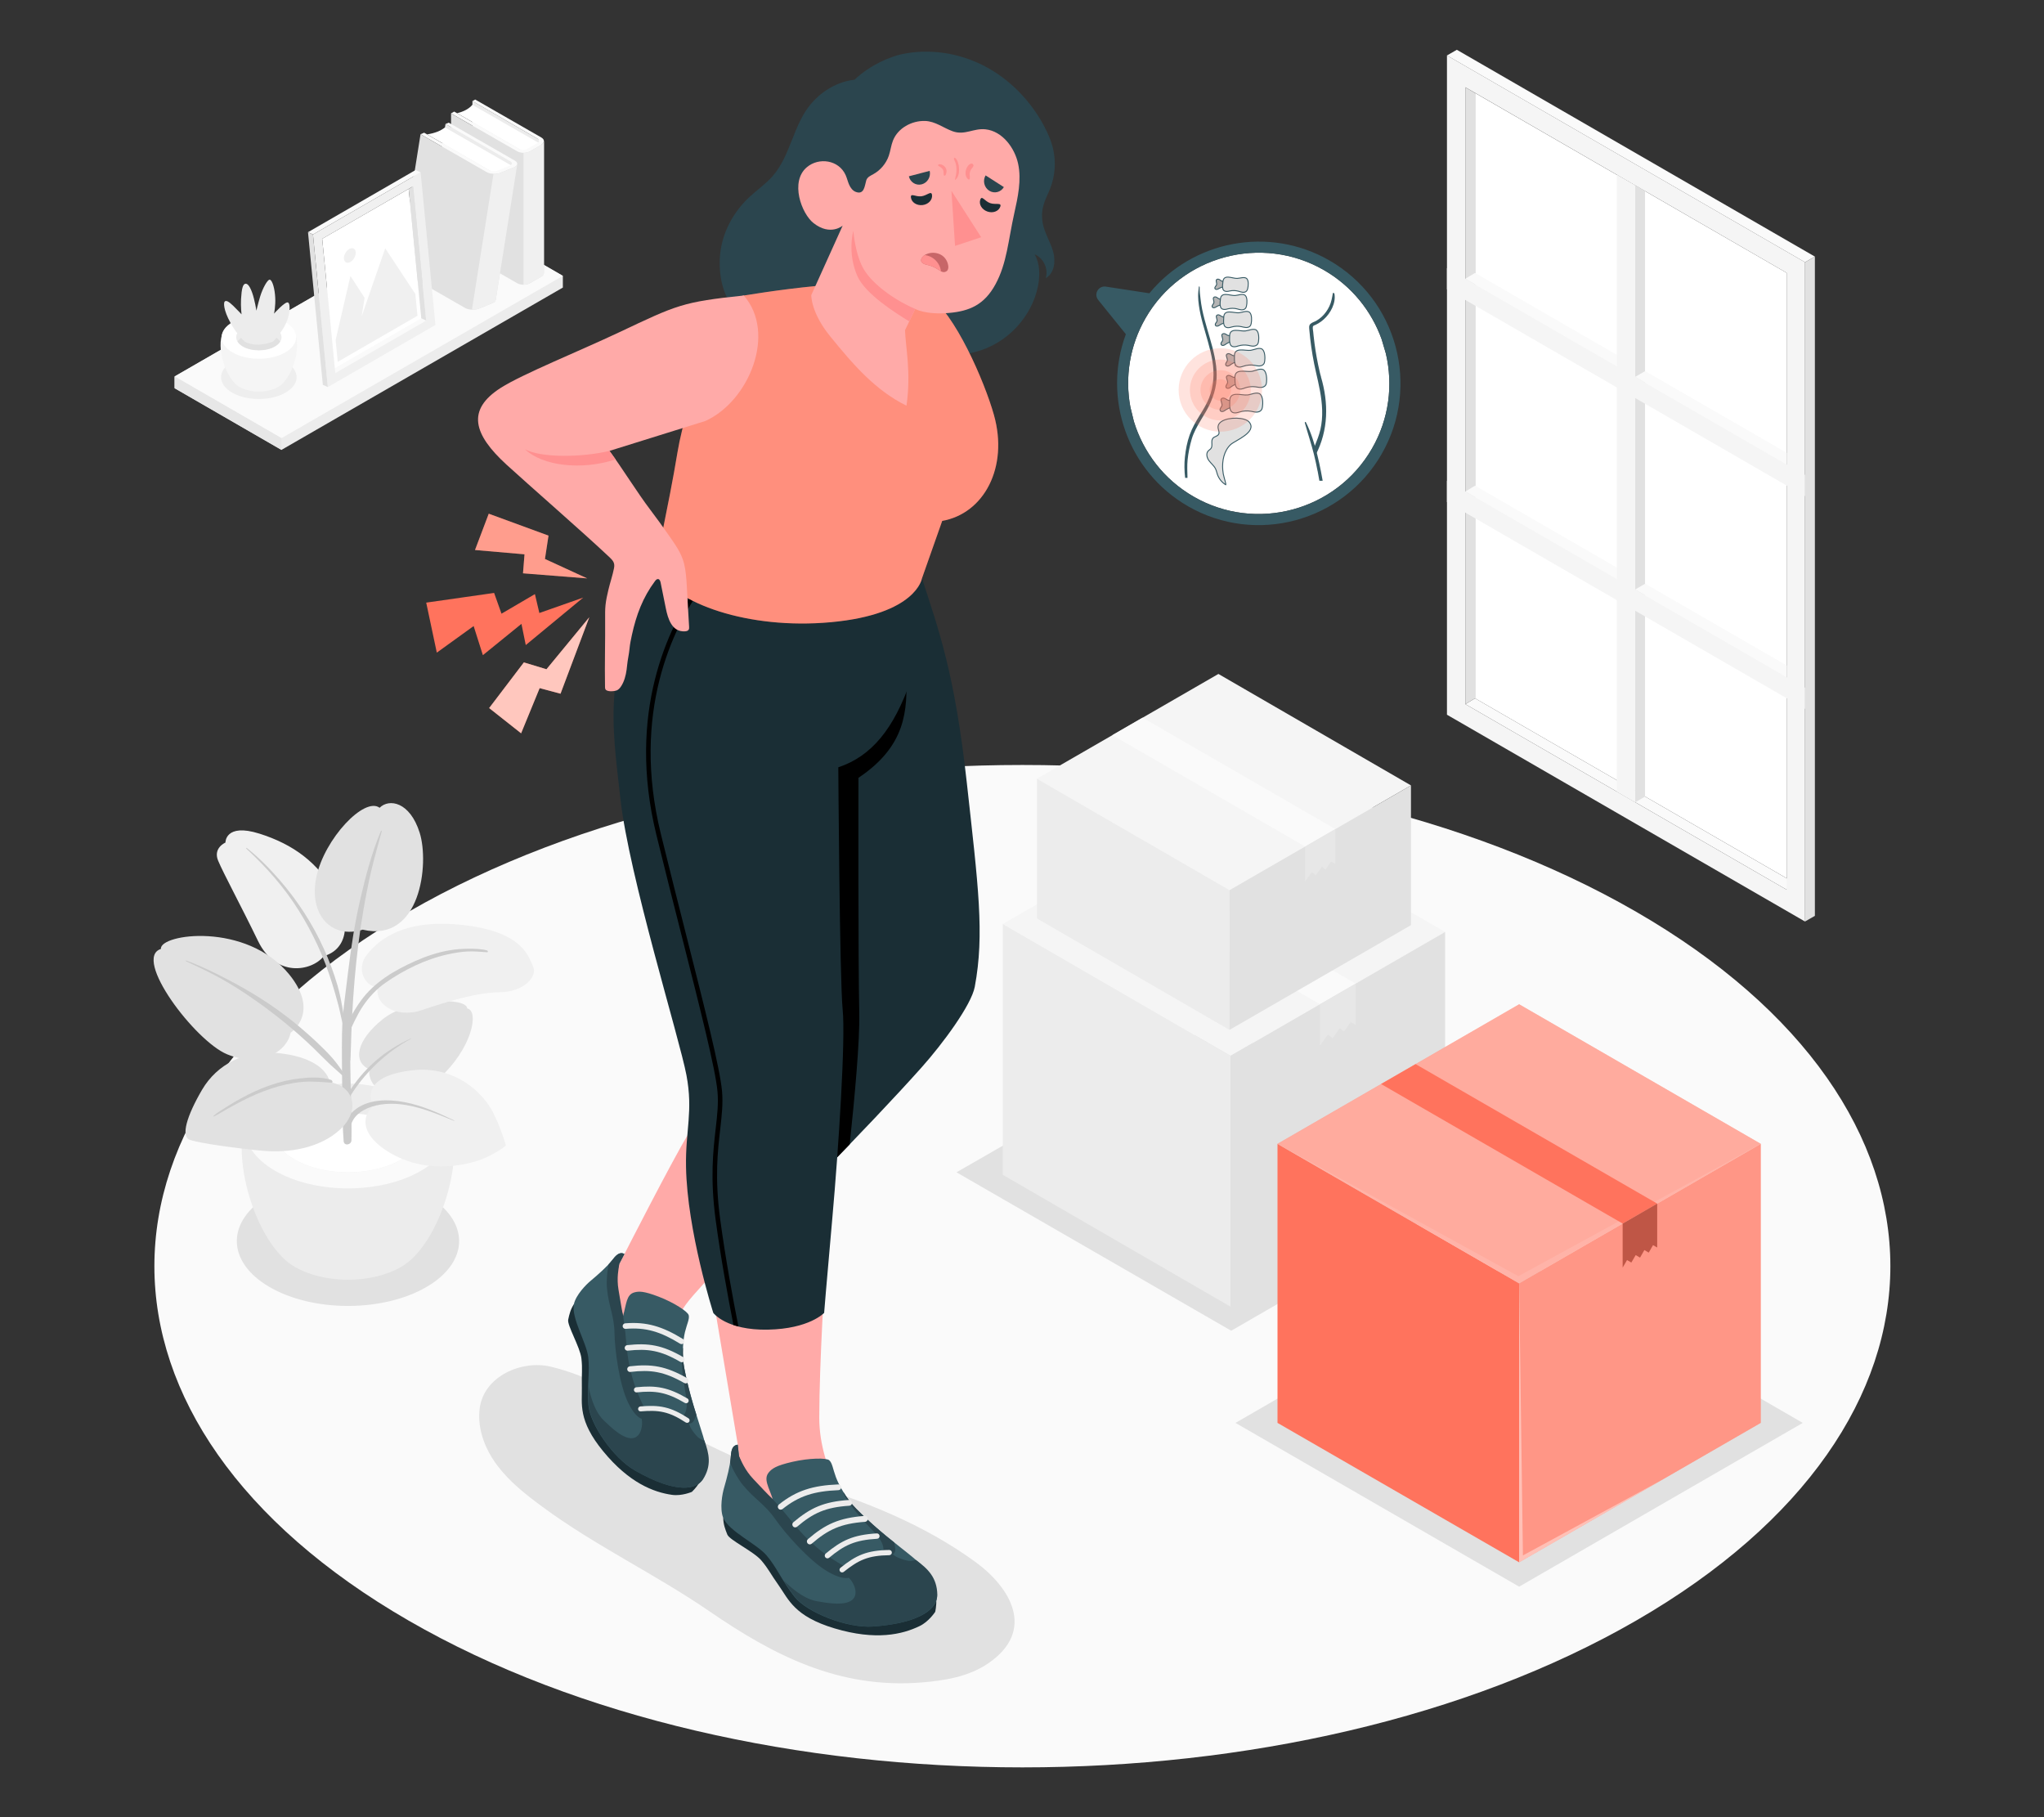 <?xml version="1.0" encoding="UTF-8"?>
<svg id="Layer_2" data-name="Layer 2" xmlns="http://www.w3.org/2000/svg" viewBox="0 0 540 480">
  <rect x="0" y="0" width="540" height="480" fill="#333333" stroke="none"/>
  <defs>
    <style>
      .cls-1 {
        opacity: .4;
      }

      .cls-1, .cls-2, .cls-3, .cls-4, .cls-5, .cls-6, .cls-7, .cls-8, .cls-9, .cls-10, .cls-11, .cls-12, .cls-13, .cls-14, .cls-15, .cls-16, .cls-17, .cls-18, .cls-19, .cls-20, .cls-21, .cls-22, .cls-23, .cls-24, .cls-25, .cls-26, .cls-27 {
        stroke-width: 0px;
      }

      .cls-1, .cls-18, .cls-19, .cls-21, .cls-23, .cls-25, .cls-27 {
        fill: #fff;
      }

      .cls-28, .cls-4 {
        fill: #e1e1e1;
      }

      .cls-28, .cls-29 {
        stroke: #375a64;
        stroke-miterlimit: 10;
        stroke-width: .25px;
      }

      .cls-2, .cls-24 {
        fill: #ff735d;
      }

      .cls-3 {
        fill: #375a64;
      }

      .cls-5 {
        fill: #ececec;
      }

      .cls-6 {
        opacity: .05;
      }

      .cls-7, .cls-23 {
        opacity: .25;
      }

      .cls-9 {
        fill: #2b454e;
      }

      .cls-10 {
        fill: #c76668;
      }

      .cls-11 {
        fill: #f5f5f5;
      }

      .cls-12 {
        fill: #f0f0f0;
      }

      .cls-13, .cls-29 {
        fill: none;
      }

      .cls-14, .cls-24, .cls-25 {
        opacity: .2;
      }

      .cls-15 {
        fill: #1a2e35;
      }

      .cls-16 {
        fill: #e7e7e7;
      }

      .cls-17 {
        fill: #ff9090;
      }

      .cls-19 {
        opacity: .6;
      }

      .cls-20 {
        fill: #fafafa;
      }

      .cls-21, .cls-26 {
        opacity: .1;
      }

      .cls-22 {
        fill: #ffaaa8;
      }

      .cls-27 {
        opacity: .3;
      }
    </style>
  </defs>
  <g id="Layer_2-2" data-name="Layer 2">
    <g>
      <g>
        <path id="Floor" class="cls-20" d="M107.95,240.84c-89.55,51.7-89.55,135.53,0,187.23,89.56,51.7,234.75,51.7,324.3,0,89.55-51.7,89.55-135.53,0-187.23-89.56-51.7-234.75-51.7-324.3,0Z"/>
        <g id="Shelf">
          <g>
            <polygon class="cls-5" points="148.7 72.87 120.47 56.57 46.13 99.44 46.13 102.54 74.36 118.84 148.7 75.96 148.7 72.87"/>
            <polygon class="cls-20" points="74.36 115.74 148.7 72.87 120.47 56.57 46.13 99.44 74.36 115.74"/>
            <polygon class="cls-16" points="74.36 115.74 74.36 118.84 46.13 102.54 46.13 99.44 74.36 115.74"/>
          </g>
          <g>
            <polygon class="cls-5" points="124.81 26.7 143.11 37.28 143.11 72.11 124.81 61.53 124.81 26.7"/>
            <path class="cls-18" d="M142.52,37.86l-17.72-10.17c-.91,1.05-2.27,1.79-4.05,2.21l17.57,10.12s1.13-.27,4.2-2.17Z"/>
            <path class="cls-20" d="M136.62,39.97c.94.54,2.46.54,3.4,0l2.98-1.71c.94-.54.94-1.41,0-1.95l-17.46-10.02-.74.42,17.17,9.92c.56.32.56.85,0,1.17l-2.77,1.57c-.56.32-1.48.32-2.04,0l-17.17-9.9-.84.48,17.46,10.02Z"/>
            <path class="cls-4" d="M119.16,29.95v34.83l17.46,10.02c.94.54,2.46.54,3.4,0l2.98-1.71c.47-.27.7-.62.7-.98v-34.83c0,.36-.24.71-.7.98l-2.98,1.72c-.94.54-2.47.54-3.4,0l-17.46-10.02Z"/>
            <path class="cls-12" d="M138.32,40.37c.62,0,1.23-.13,1.7-.4l2.98-1.72c.47-.27.7-.62.7-.98v34.83c0,.36-.24.71-.7.98l-2.98,1.71c-.47.27-1.09.4-1.7.4v-34.82Z"/>
          </g>
          <g>
            <polygon class="cls-5" points="117.7 32.75 136 43.33 130.32 79.21 112.01 68.63 117.7 32.75"/>
            <path class="cls-18" d="M135.28,43.83l-17.73-10.17c-1.14.92-2.72,1.53-4.71,1.83l17.57,10.13s1.27-.19,4.87-1.78Z"/>
            <path class="cls-20" d="M128.57,45.47c.94.54,2.59.61,3.69.17l3.48-1.42c1.1-.45,1.23-1.25.28-1.79l-17.47-10.03-.86.35,17.17,9.92c.56.32.49.8-.17,1.07l-3.24,1.31c-.66.27-1.65.22-2.22-.1l-17.17-9.9-.98.4,17.47,10.03Z"/>
            <path class="cls-4" d="M111.1,35.45l-5.69,35.88,17.47,10.02c.94.54,2.59.61,3.69.17l3.48-1.42c.55-.22.85-.53.91-.86l5.69-35.88c-.05.33-.36.64-.91.86l-3.49,1.43c-1.1.45-2.75.37-3.69-.17l-17.47-10.03Z"/>
            <path class="cls-12" d="M130.36,45.93c.67.03,1.36-.06,1.9-.29l3.49-1.43c.55-.22.85-.53.91-.86l-5.69,35.88c-.05.33-.36.64-.91.86l-3.48,1.42c-.55.22-1.24.32-1.9.29l5.69-35.88Z"/>
          </g>
          <g id="Picture">
            <g id="Frame">
              <polygon class="cls-20" points="87.28 97.93 88.57 98.55 112.59 84.69 111.3 84.06 87.28 97.93"/>
              <polygon class="cls-18" points="111.3 84.06 88.45 97.25 85.12 63.07 107.97 49.89 111.3 84.06"/>
              <path class="cls-12" d="M111.12,45.52l-28.44,16.42,3.92,40.31,28.44-16.42-3.92-40.31ZM112.59,84.69l-24.02,13.87-3.45-35.48,24.02-13.87,3.45,35.48Z"/>
              <polygon class="cls-4" points="112.59 84.69 111.3 84.06 107.97 49.89 109.14 49.21 112.59 84.69"/>
              <polygon class="cls-20" points="111.12 45.52 109.8 44.91 81.37 61.33 82.68 61.94 111.12 45.52"/>
              <polygon class="cls-4" points="81.37 61.33 82.68 61.94 86.6 102.24 85.29 101.64 81.37 61.33"/>
            </g>
            <g id="Land">
              <polygon class="cls-12" points="110.29 83.41 89.23 95.57 88.67 89.82 92.58 72.9 96.32 78.67 95.55 83.54 101.77 65.59 109.73 77.65 110.29 83.41"/>
              <path class="cls-12" d="M92.26,65.78c-.86.5-1.48,1.66-1.39,2.6.09.94.86,1.3,1.72.8.86-.5,1.48-1.66,1.39-2.6-.09-.94-.86-1.3-1.72-.8Z"/>
            </g>
          </g>
          <g id="Pot">
            <path id="Shadow" class="cls-6" d="M75.44,95.56c3.9,2.25,3.9,5.9,0,8.15-3.9,2.25-10.22,2.25-14.11,0-3.9-2.25-3.9-5.9,0-8.15,3.9-2.25,10.22-2.25,14.11,0Z"/>
            <g>
              <path class="cls-11" d="M62.04,101.23c-3.39-3.46-5.39-12.11-2.08-14.86h16.84c3.31,2.75,1.32,11.39-2.07,14.85-.03.03-.06.06-.09.1-.04.04-.08.08-.12.11-.1.09-.2.18-.31.27-.03.02-.05.04-.08.06-.08.07-.17.13-.26.19-.14.1-.29.2-.44.28-2.79,1.61-7.32,1.61-10.11,0h0c-.15-.08-.3-.18-.44-.28-.08-.06-.16-.12-.24-.18-.03-.03-.07-.05-.1-.08-.11-.09-.2-.17-.3-.26-.05-.04-.09-.09-.13-.13-.03-.03-.05-.05-.08-.08Z"/>
              <path class="cls-18" d="M75.35,85.06c3.84,2.22,3.84,5.82,0,8.04-3.84,2.22-10.07,2.22-13.92,0-3.84-2.22-3.84-5.82,0-8.03,3.84-2.22,10.07-2.22,13.92,0Z"/>
              <path class="cls-5" d="M72.62,86.63c2.34,1.35,2.34,3.54,0,4.89-2.34,1.35-6.13,1.35-8.47,0-2.34-1.35-2.34-3.54,0-4.89,2.34-1.35,6.13-1.35,8.47,0Z"/>
              <path class="cls-4" d="M64.15,88.95c2.34-1.35,6.13-1.35,8.47,0,.65.38,1.11.82,1.4,1.28-.29.47-.75.91-1.4,1.28-2.34,1.35-6.13,1.35-8.47,0-.65-.38-1.11-.82-1.4-1.28.29-.47.75-.91,1.4-1.28Z"/>
            </g>
            <path class="cls-5" d="M72.11,90.24s1.65-1.57,3.06-4.07c1.41-2.5,1.68-5.85.94-6.26-.73-.41-3.71,2.93-3.71,2.93,0,0,.44-2.04.31-4.27-.12-2.23-.67-4.25-1.31-4.66-.64-.41-2.07,2.4-2.68,4.44-.61,2.04-.98,3.71-.98,3.71,0,0-.42-2.75-1.1-4.69-.74-2.11-1.42-2.59-1.94-2.38-.52.21-.87,1.2-1.02,4.01-.11,1.97.13,4.03.13,4.03,0,0-1.05-1.15-2.21-2.27-1.28-1.23-1.83-1.4-2.19-1.16-.37.23-.47,2.15,1.51,5.73,1.75,3.16,3.74,4.92,3.74,4.92,0,0,2.74,1.77,7.43,0Z"/>
          </g>
        </g>
        <g id="Window">
          <g id="Window-2" data-name="Window">
            <g id="Frame-2" data-name="Frame">
              <polygon class="cls-20" points="474.58 233.48 472.01 235.01 387.12 185.99 389.69 184.46 474.58 233.48"/>
              <polygon class="cls-18" points="389.69 184.46 472.01 231.99 472.01 72.07 389.69 24.56 389.69 184.46"/>
              <path class="cls-11" d="M382.27,188.79l94.6,54.63V69.27s-94.6-54.63-94.6-54.63v174.14ZM387.12,23.05l84.89,49.02v162.94s-84.89-49.02-84.89-49.02V23.05Z"/>
              <polygon class="cls-4" points="387.12 185.99 389.69 184.46 389.69 24.56 387.12 23.05 387.12 185.99"/>
              <polygon class="cls-20" points="472.01 175.83 472.01 178.85 387.12 129.83 389.69 128.29 472.01 175.83"/>
              <polygon class="cls-20" points="472.01 119.63 472.01 122.65 387.12 73.63 389.69 72.1 472.01 119.63"/>
              <polygon class="cls-20" points="382.27 14.65 384.88 13.15 479.47 67.78 476.86 69.27 382.27 14.65"/>
              <polygon class="cls-4" points="479.47 67.78 476.86 69.27 476.86 243.41 479.47 241.92 479.47 67.78"/>
              <polygon class="cls-4" points="434.6 50.48 431.99 48.97 431.99 211.92 434.6 210.42 434.6 50.48"/>
            </g>
            <polygon class="cls-11" points="427.14 46.18 431.99 48.97 431.99 211.92 427.14 209.11 427.14 46.18"/>
            <g>
              <polygon class="cls-11" points="382.27 70.83 382.27 76.43 476.86 131.05 476.86 125.45 382.27 70.83"/>
              <polygon class="cls-11" points="382.27 127.01 382.27 132.61 476.86 187.23 476.86 181.64 382.27 127.01"/>
            </g>
            <polygon class="cls-20" points="431.99 99.55 434.6 98.04 472.01 119.63 472.01 122.65 431.99 99.55"/>
            <polygon class="cls-20" points="431.99 155.71 434.6 154.2 472.01 175.8 472.01 178.82 431.99 155.71"/>
          </g>
        </g>
        <polygon id="Shadow-2" data-name="Shadow" class="cls-4" points="393.97 311.83 325.27 351.51 252.69 309.66 321.58 270.09 393.97 311.83"/>
        <path id="Shadow-3" data-name="Shadow" class="cls-26" d="M130.01,385.1c.43.7.9,1.38,1.39,2.03,3.26,4.33,7.59,7.71,11.95,10.92,13.9,10.26,29.76,17.74,44.05,27.55,17.07,11.72,34.29,20.57,56.11,18.81,6.07-.49,12.39-1.51,17.55-5.03,12.77-8.72,5.8-20.09-3.28-26.73-13.67-9.99-29.68-16.34-45.91-21.19-13.52-4.04-26.06-9.92-38.15-17.15-8.92-5.34-18.07-10.93-28.3-13.33-7.58-1.78-17.58,2.52-18.69,11.01-.59,4.56.83,9.17,3.27,13.11Z"/>
        <path id="Shadow-4" data-name="Shadow" class="cls-4" d="M112.69,315.7c11.47,6.69,11.47,17.55,0,24.24-11.47,6.69-30.06,6.69-41.52,0-11.47-6.69-11.47-17.55,0-24.24,11.47-6.69,30.06-6.69,41.52,0Z"/>
        <g id="Plant">
          <g id="Pot-2" data-name="Pot">
            <path class="cls-5" d="M74.32,331.78c-9.42-9.72-14.96-34.3-5.77-42.01h46.77c9.19,7.71,3.66,32.27-5.76,42-.08.09-.17.18-.26.27-.11.11-.22.22-.32.32-.27.26-.55.52-.85.77-.07.06-.15.12-.23.18-.23.18-.46.37-.71.54-.4.29-.81.56-1.22.79-7.75,4.53-20.32,4.53-28.07,0h0s0,0,0,0c-.41-.23-.82-.5-1.23-.79-.23-.16-.45-.34-.66-.51-.09-.07-.19-.14-.28-.22-.29-.24-.56-.49-.82-.74-.13-.12-.25-.25-.37-.37-.07-.08-.15-.15-.22-.23Z"/>
            <path class="cls-20" d="M111.26,286.67c10.67,6.23,10.67,16.33,0,22.56-10.67,6.23-27.97,6.23-38.64,0-10.67-6.23-10.67-16.33,0-22.56,10.67-6.23,27.97-6.23,38.64,0Z"/>
            <path class="cls-5" d="M106.12,289.66c7.84,4.58,7.84,11.99,0,16.57-7.84,4.58-20.54,4.58-28.38,0-7.84-4.58-7.84-11.99,0-16.57,7.84-4.58,20.54-4.58,28.38,0Z"/>
            <path class="cls-18" d="M77.74,297.53c7.84-4.58,20.54-4.58,28.38,0,2.18,1.27,3.73,2.77,4.69,4.35-.97,1.59-2.52,3.08-4.69,4.35-7.84,4.58-20.54,4.58-28.38,0-2.18-1.27-3.73-2.76-4.69-4.35.97-1.59,2.52-3.08,4.69-4.35Z"/>
          </g>
          <g>
            <path class="cls-12" d="M85.53,252.57c-3.16,3.99-12.64,5.75-17.37-4.03-4.43-9.16-9.12-17.81-10.53-21.19-1.41-3.38,1.93-4.79,1.93-4.79,0,0-.12-5.21,8.94-2.37,8.97,2.82,15.68,7.71,20.17,16.05,4.43,8.22,2.65,14.71-3.15,16.32Z"/>
            <g>
              <path class="cls-4" d="M90.35,265.6c-.3-1.75-.67-3.49-1.16-5.2-.98-3.39-2.23-6.7-3.69-9.91-2.98-6.55-6.91-12.61-11.63-18.04-2.65-3.05-5.52-5.97-8.7-8.48-.1-.08-.15.13-.09.19,5.3,4.9,10.04,10.24,13.87,16.38,3.73,5.97,6.69,12.37,8.76,19.11.58,1.88,1.14,3.77,1.64,5.68.51,1.93.86,3.9,1.34,5.84.05.19.36.29.36.02-.03-1.87-.37-3.75-.69-5.59Z"/>
              <path class="cls-26" d="M90.35,265.6c-.3-1.75-.67-3.49-1.16-5.2-.98-3.39-2.23-6.7-3.69-9.91-2.98-6.55-6.91-12.61-11.63-18.04-2.65-3.05-5.52-5.97-8.7-8.48-.1-.08-.15.13-.09.19,5.3,4.9,10.04,10.24,13.87,16.38,3.73,5.97,6.69,12.37,8.76,19.11.58,1.88,1.14,3.77,1.64,5.68.51,1.93.86,3.9,1.34,5.84.05.19.36.29.36.02-.03-1.87-.37-3.75-.69-5.59Z"/>
            </g>
            <path class="cls-4" d="M95.82,245.57c-8.23,2.54-14.34-3.88-12.23-13.95,2.12-10.07,12.7-21.26,16.7-18.25,2.5-2.5,8-1.6,10.58,6.58,2.59,8.18.24,29.19-15.05,25.62Z"/>
            <g>
              <path class="cls-4" d="M100.64,219.49c-2.45,5.78-4.05,11.99-5.47,18.1-1.45,6.25-2.41,12.59-3.18,18.95-1.48,12.31-1.73,11.63-1.65,24.01.02,3.43.07,6.85.14,10.28.07,3.52.01,7.09.31,10.61.12,1.35,2.03.99,2.06-.25.12-6.17-.22-12.37-.28-18.54-.06-6.1-.04.93.11-5.17.32-12.42,1.22-24.84,3.33-37.09.59-3.41,1.24-6.82,2.03-10.2.84-3.55,1.86-7.05,2.8-10.57.04-.14-.12-.32-.2-.13Z"/>
              <path class="cls-26" d="M100.64,219.49c-2.45,5.78-4.05,11.99-5.47,18.1-1.45,6.25-2.41,12.59-3.18,18.95-1.48,12.31-1.73,11.63-1.65,24.01.02,3.43.07,6.85.14,10.28.07,3.52.01,7.09.31,10.61.12,1.35,2.03.99,2.06-.25.12-6.17-.22-12.37-.28-18.54-.06-6.1-.04.93.11-5.17.32-12.42,1.22-24.84,3.33-37.09.59-3.41,1.24-6.82,2.03-10.2.84-3.55,1.86-7.05,2.8-10.57.04-.14-.12-.32-.2-.13Z"/>
            </g>
            <path class="cls-4" d="M76.77,272.8c-1.06,5.33-8.35,9.17-16.79,5.68-8.43-3.49-25.06-25.41-17.47-27.82-.41-3.98,22.56-7.25,33.92,6.76,8.26,10.18.33,15.38.33,15.38Z"/>
            <g>
              <path class="cls-4" d="M88.82,280.71c-1.05-1.35-2.22-2.57-3.43-3.77-2.46-2.44-5.05-4.74-7.74-6.92-5.51-4.46-11.5-8.19-17.79-11.44-3.48-1.8-7.05-3.54-10.74-4.88-.1-.04-.06.16,0,.19,3.07,1.45,6.14,2.86,9.11,4.51,3.07,1.71,6.04,3.62,8.93,5.64,5.56,3.87,10.82,8.16,15.7,12.85,1.39,1.33,2.71,2.73,4.11,4.05,1.45,1.37,3.02,2.63,4.41,4.06.2.21.57.12.35-.19-.98-1.36-1.88-2.77-2.91-4.1Z"/>
              <path class="cls-26" d="M88.82,280.71c-1.05-1.35-2.22-2.57-3.43-3.77-2.46-2.44-5.05-4.74-7.74-6.92-5.51-4.46-11.5-8.19-17.79-11.44-3.48-1.8-7.05-3.54-10.74-4.88-.1-.04-.06.16,0,.19,3.07,1.45,6.14,2.86,9.11,4.51,3.07,1.71,6.04,3.62,8.93,5.64,5.56,3.87,10.82,8.16,15.7,12.85,1.39,1.33,2.71,2.73,4.11,4.05,1.45,1.37,3.02,2.63,4.41,4.06.2.21.57.12.35-.19-.98-1.36-1.88-2.77-2.91-4.1Z"/>
            </g>
            <path class="cls-4" d="M97.59,282.46c-4.42-1.94-3.58-7.54,3.51-13.23,7.09-5.69,22.2-5.86,22.34-2.85,3.23.62,1.28,10.75-7.67,18.67-8.95,7.92-18.95,3.75-18.18-2.59Z"/>
            <g>
              <path class="cls-4" d="M108.55,274.3c-3.45,1.59-6.6,3.53-9.46,6.05-2.84,2.5-5.25,5.41-7.24,8.63-.23.37.35,1.08.59.68,3.89-6.3,9.58-11.75,16.11-15.26.04-.02.06-.13,0-.1Z"/>
              <path class="cls-26" d="M108.55,274.3c-3.45,1.59-6.6,3.53-9.46,6.05-2.84,2.5-5.25,5.41-7.24,8.63-.23.37.35,1.08.59.68,3.89-6.3,9.58-11.75,16.11-15.26.04-.02.06-.13,0-.1Z"/>
            </g>
            <path class="cls-12" d="M98.5,292.2c-5.12,5.03.54,11.26,8.84,14.34,8.3,3.08,17.49,1,21.49-1,4.01-2,4.83-3,4.83-3,0,0-1.96-6.6-4.24-10.16-3.21-5.01-10.31-10.98-20.94-9.62-10.63,1.36-11.5,5.78-9.98,9.44Z"/>
            <g>
              <path class="cls-4" d="M119.99,295.97c-4.16-2.01-8.45-3.94-13.01-4.82-4.45-.86-9.93-.89-13.54,2.28-1.4,1.23-3.26,3.89-2.12,5.78.11.19.67.54.8.16.39-1.18.52-2.41,1.15-3.5.65-1.14,1.65-1.98,2.78-2.62,2.79-1.55,6.29-1.9,9.43-1.6,5.07.49,9.84,2.52,14.5,4.43.05.02.05-.1,0-.12Z"/>
              <path class="cls-26" d="M119.99,295.97c-4.16-2.01-8.45-3.94-13.01-4.82-4.45-.86-9.93-.89-13.54,2.28-1.4,1.23-3.26,3.89-2.12,5.78.11.19.67.54.8.16.39-1.18.52-2.41,1.15-3.5.65-1.14,1.65-1.98,2.78-2.62,2.79-1.55,6.29-1.9,9.43-1.6,5.07.49,9.84,2.52,14.5,4.43.05.02.05-.1,0-.12Z"/>
            </g>
            <path class="cls-12" d="M99.9,260.51c-1.28,4.5,4.46,8.7,11.6,6.29,7.14-2.41,14.56-4.64,20.65-4.71,6.09-.07,9.95-4.08,8.69-6.78-1.25-2.7-2.73-9.11-18.24-10.94-15.51-1.83-22.51,3.64-25.75,7.93-3.24,4.28.46,8.97,3.05,8.22Z"/>
            <g>
              <path class="cls-4" d="M128.72,251.06c-1.6-.42-3.36-.47-5.01-.46-1.62.02-3.24.13-4.84.4-3.15.52-6.2,1.54-9.11,2.83-5.45,2.42-10.86,5.57-14.41,10.49-1.87,2.59-3.49,5.53-4.56,8.55-.21.58.92.91,1.17.39,1.24-2.53,2.31-5.08,3.88-7.44,1.6-2.4,3.57-4.53,5.94-6.19,4.91-3.43,10.59-6.23,16.45-7.53,1.73-.38,3.48-.68,5.25-.77,1.78-.1,3.5.1,5.27.2.23.01.12-.42-.04-.46Z"/>
              <path class="cls-26" d="M128.72,251.06c-1.6-.42-3.36-.47-5.01-.46-1.62.02-3.24.13-4.84.4-3.15.52-6.2,1.54-9.11,2.83-5.45,2.42-10.86,5.57-14.41,10.49-1.87,2.59-3.49,5.53-4.56,8.55-.21.58.92.91,1.17.39,1.24-2.53,2.31-5.08,3.88-7.44,1.6-2.4,3.57-4.53,5.94-6.19,4.91-3.43,10.59-6.23,16.45-7.53,1.73-.38,3.48-.68,5.25-.77,1.78-.1,3.5.1,5.27.2.23.01.12-.42-.04-.46Z"/>
            </g>
            <path class="cls-4" d="M87.18,285.87c-1.21-4.63-7.07-7.22-14.74-7.79-7.66-.57-15.05,2.93-19.06,9.78-4.01,6.86-5.67,12.31-3.24,13.21,2.44.9,12.73,2.32,19.38,2.91,6.65.59,14.95-.61,20.37-5.66,5.42-5.05,3.63-11.39-2.71-12.45Z"/>
            <g>
              <path class="cls-4" d="M87.47,285.25c-2.6-.84-5.59-.69-8.28-.39-2.66.3-5.28.93-7.81,1.8-2.68.92-5.26,2.12-7.74,3.48-1.3.71-2.57,1.47-3.82,2.26-1.16.74-2.39,1.46-3.43,2.37-.04.04-.03.2.04.16,1.26-.56,2.44-1.36,3.64-2.03,1.3-.73,2.6-1.44,3.93-2.12,2.48-1.26,5.03-2.38,7.67-3.25,2.63-.87,5.36-1.49,8.13-1.74,2.61-.24,5.16.03,7.76.2.53.03.23-.64-.09-.74Z"/>
              <path class="cls-26" d="M87.47,285.25c-2.6-.84-5.59-.69-8.28-.39-2.66.3-5.28.93-7.81,1.8-2.68.92-5.26,2.12-7.74,3.48-1.3.71-2.57,1.47-3.82,2.26-1.16.74-2.39,1.46-3.43,2.37-.04.04-.03.2.04.16,1.26-.56,2.44-1.36,3.64-2.03,1.3-.73,2.6-1.44,3.93-2.12,2.48-1.26,5.03-2.38,7.67-3.25,2.63-.87,5.36-1.49,8.13-1.74,2.61-.24,5.16.03,7.76.2.53.03.23-.64-.09-.74Z"/>
            </g>
          </g>
        </g>
        <g id="Box">
          <g>
            <polygon class="cls-11" points="264.92 244.08 321.62 211.35 381.78 246.17 325.09 278.9 264.92 244.08"/>
            <polygon class="cls-5" points="325.09 345.15 264.92 310.32 264.92 244.08 325.09 278.9 325.09 345.15"/>
            <polygon class="cls-4" points="325.09 345.15 381.78 312.41 381.78 246.17 325.09 278.9 325.09 345.15"/>
          </g>
          <g>
            <polygon class="cls-20" points="358.14 259.81 297.93 225.01 288.49 230.47 348.71 265.26 358.14 259.81"/>
            <polygon class="cls-16" points="358.14 259.81 358.14 270.72 356.83 269.95 355.07 272.5 353.98 271.56 352.05 274.25 350.81 273.26 348.71 276.18 348.71 265.26 358.14 259.81"/>
          </g>
        </g>
        <g id="Box-2" data-name="Box">
          <g>
            <polygon class="cls-11" points="273.94 205.69 321.89 178.02 372.76 207.46 324.82 235.14 273.94 205.69"/>
            <polygon class="cls-5" points="324.82 272.04 273.94 242.6 273.94 205.69 324.82 235.14 324.82 272.04"/>
            <polygon class="cls-4" points="324.82 272.04 372.76 244.37 372.76 207.46 324.82 235.14 324.82 272.04"/>
          </g>
          <g>
            <polygon class="cls-20" points="352.77 218.99 301.85 189.57 293.87 194.19 344.79 223.61 352.77 218.99"/>
            <polygon class="cls-16" points="352.77 218.99 352.77 228.22 351.66 227.57 350.17 229.73 349.25 228.93 347.62 231.2 346.57 230.37 344.79 232.83 344.79 223.61 352.77 218.99"/>
          </g>
        </g>
        <g id="Box-3" data-name="Box">
          <polygon class="cls-4" points="401.33 332.58 326.4 375.85 401.34 419.11 476.27 375.85 401.33 332.58"/>
          <g id="Box-4" data-name="Box">
            <g id="Box-5" data-name="Box">
              <g id="Box-6" data-name="Box">
                <g id="Front_Box" data-name="Front Box">
                  <polygon class="cls-2" points="337.5 302.14 337.5 375.85 401.34 412.68 401.34 338.99 337.5 302.14"/>
                  <g>
                    <polygon class="cls-2" points="401.34 338.99 401.34 412.68 465.17 375.85 465.17 302.14 401.34 338.99"/>
                    <polygon class="cls-23" points="401.34 338.99 401.34 412.68 465.17 375.85 465.17 302.14 401.34 338.99"/>
                    <polygon class="cls-1" points="401.34 338.99 402.34 410.86 439.18 390.84 401.34 412.68 401.34 338.99"/>
                  </g>
                </g>
              </g>
              <polygon class="cls-2" points="401.34 265.28 337.5 302.14 401.34 338.99 465.17 302.14 401.34 265.28"/>
              <polygon class="cls-1" points="401.34 265.28 337.5 302.14 401.34 338.99 465.17 302.14 401.34 265.28"/>
              <polygon class="cls-21" points="337.5 302.14 401.13 337.1 465.17 302.14 401.34 338.99 337.5 302.14"/>
              <polygon class="cls-2" points="364.86 286.34 428.69 323.2 437.82 317.93 373.98 281.08 364.86 286.34"/>
              <g>
                <polygon class="cls-2" points="437.81 317.93 437.81 329.52 436.71 328.89 435.57 330.87 434.42 330.19 433.28 332.19 432.13 331.52 430.98 333.49 429.84 332.84 428.69 334.82 428.69 323.21 437.81 317.93"/>
                <polygon class="cls-7" points="437.81 317.93 437.81 329.52 436.71 328.89 435.57 330.87 434.42 330.19 433.28 332.19 432.13 331.52 430.98 333.49 429.84 332.84 428.69 334.82 428.69 323.21 437.81 317.93"/>
              </g>
            </g>
          </g>
        </g>
        <g id="Character">
          <g id="Bottom">
            <g>
              <g>
                <path class="cls-22" d="M184.09,387.92c.72-1.29.66-3.31.36-4.69-.49-2.27-1.7-4.31-2.72-6.39-4.04-8.27-5.17-17.93-3.15-26.91.9-3.99,3.98-7.09,6.63-10.08,5.75-6.49,12.03-12.51,18.34-18.44l-21.77-21.77c-4.4,7.27-16.81,31.61-16.81,31.61,0,0-1.36,2.61-1.36,2.61-.45.56-.7,1.23-1.1,1.8-.51.73-1.34,1.35-1.97,1.98-1.3,1.3-2.61,2.6-3.91,3.91-1.15,1.14-2.33,2.35-2.82,3.89-.91,2.88.85,5.83,1.84,8.68,1.6,4.64,1.17,9.7,1.41,14.6.07,1.33.18,2.66.54,3.94.66,2.39,2.11,4.49,3.71,6.39,3.66,4.31,8.28,7.79,13.43,10.12,1.69.77,3.63.97,5.48.72,1.29-.18,3.16-.73,3.86-1.96Z"/>
                <g>
                  <path class="cls-15" d="M151.61,344.51c-.86,1.31-1.19,2.59-1.5,4.08-.31,1.49,3.16,7.27,3.49,10.22.33,2.95.03,3.89.12,7.71.1,4.24-1.11,8.64,5.66,16.86,6.86,8.33,13.29,10.79,18.18,11.48,2.57.36,5.23-.79,5.23-.79,0,0,4.37-4.07,2.33-6.8-2.04-2.73-33.51-42.75-33.51-42.75Z"/>
                  <path class="cls-3" d="M181.95,347.39c.25,1.03-.44,2.25-.99,4.47-.51,2.07-.84,6.06-.19,9.47,3.05,16.15,8.71,22.33,4.79,29.46-1.43,2.6-6.71,3.99-17.88-2.41-5.71-3.27-11.88-12.26-12.25-17.32-.37-5.07.44-8.79-.03-12.62-.47-3.82-4.48-10.22-3.79-13.95.57-2.51,3.28-5.21,4.35-6.1,2.14-1.78,4.47-3.89,5.58-5.31,1.2-1.53,2.06-2.53,3.42-1.87l-1.36,2.61c-1.13,4.69-.96,5.65-.73,7.72.31,2.74,1.29,3.89,1.74,6.04.9-3.11.83-5.6,2.97-6.2,1.17-.32,2.4-.41,6.43,1.13,4.03,1.54,7.69,3.94,7.92,4.85Z"/>
                  <path class="cls-9" d="M167.77,388.43c-5.71-3.27-11.88-12.26-12.25-17.32-.13-1.83-.11-3.48-.05-5.03.06.33.1.67.16.95.15.61.31,1.23.49,1.83.7,2.33,1.71,4.76,3.51,6.46,1.6,1.51,5.46,5.37,8.01,4.45,1.44-.52,2.07-2.4,1.97-4.21-.04-.77-.4-2.73-.4-2.73,0,0,4.03-.72,7.61,0,4.62.92,4.71,1.5,4.71,1.5.18.88.59,2.35,1.19,3.24.6.9,1.43,2.03,2.25,2.48.46.25.8.38,1.12.46,1.26,3.5,1.98,6.61-.42,10.34-1.73,2.41-6.71,3.99-17.88-2.41Z"/>
                  <path class="cls-9" d="M180.44,356.01s-.01.01-.02.02c-.33.65-.28,1.6-.3,2.31-.08,3.53.58,7.14,1.15,10.63.2,1.25.29,2.87-.17,4.04-.19.49-.6.98-.67,1.5-.08.56-.03.74.4,1.11.51.44,1.32.57,1.92.24.45-.25.63-.76.85-1.2.15-.29.27-.59.39-.9-1.08-3.41-2.27-7.44-3.22-12.43-.33-1.74-.4-3.62-.33-5.32Z"/>
                  <path class="cls-9" d="M160.37,340.44c-.19-2.01,0-4.33.42-6.46.29-.32.56-.62.76-.88,1.2-1.53,2.06-2.53,3.42-1.87l-1.36,2.61c-.17,1.21-.74,3.72-.21,6.82.53,3.11.77,4.79,1.22,6.94,1.13,7.09.63,9.82,2.42,16.23,1.79,6.41,4.69,10.01,3.97,10.71-.72.7-2.75.72-5.07-4.05-2.32-4.77-3.53-13.88-3.6-18.41-.07-4.52-1.54-7.09-1.97-11.65Z"/>
                  <g>
                    <path class="cls-5" d="M168.91,372.73c.11.06.24.09.38.08,4.72-.4,7.42.01,11.88,2.93.31.19.71.11.91-.19.2-.3.11-.71-.19-.91-4.72-3.08-7.7-3.57-12.71-3.14-.36.03-.63.35-.6.71.02.23.15.42.34.52Z"/>
                    <path class="cls-5" d="M167.84,367.72c.11.06.24.08.37.07,4.9-.5,7.85-.08,12.71,2.78.36.2.74.08.93-.24.19-.32.08-.74-.24-.93-5.12-3.01-8.34-3.49-13.53-2.96-.37.04-.64.37-.6.74.03.24.17.44.37.54Z"/>
                    <path class="cls-5" d="M166.12,362.32c.12.06.26.09.41.07,5.39-.63,8.87-.14,14.26,2.94.34.2.81.08,1.02-.28.2-.36.08-.81-.28-1.02-5.68-3.23-9.46-3.79-15.17-3.12-.41.05-.7.42-.65.83.03.26.2.48.42.58Z"/>
                    <path class="cls-5" d="M165.45,356.7c.12.06.26.09.4.07,5.29-.58,8.64-.09,13.92,2.98.34.19.8.08,1-.27.2-.35.08-.8-.27-1-5.53-3.22-9.21-3.78-14.81-3.17-.4.04-.69.4-.65.81.03.26.19.47.4.58Z"/>
                    <path class="cls-5" d="M164.9,350.93c.12.06.26.09.4.08,5.3-.44,9.18.73,14.38,3.93.34.21.79.11,1-.24.21-.34.1-.79-.24-1-5.46-3.36-9.65-4.61-15.27-4.15-.4.03-.7.39-.67.79.02.26.18.47.39.59Z"/>
                  </g>
                </g>
              </g>
              <g>
                <path class="cls-15" d="M243.57,152.74c4.46,13.82,8.64,24.95,11.85,54.02,3.01,27.26,4.72,39.94,2.1,53.91-.9,4.79-8.41,14.97-14.09,21.33-14.54,16.3-40.25,42-40.25,42,0,0-9-.54-15.56-8.26-8.2-9.64-5.43-16.82-5.43-16.82,0,0,2.98-5.7,12.29-23.13,11.62-21.76,21.21-25.09,21.21-25.09l-13.94-92.21c18.63,1.69,33.14,1.39,41.82-5.74Z"/>
                <path class="cls-8" d="M224.48,302.28c1.33-12.54,2.69-27.41,2.53-34.63-.32-13.79-.22-62.19-.22-62.19,12.57-8.41,12.99-17.76,12.61-27.35-10.61-.1-21.07,1.2-31.63,1.58-.93.03-1.85.15-2.76.32l10.69,70.68s-9.59,3.32-21.21,25.09c-9.31,17.44-12.29,23.13-12.29,23.13,0,0-2.76,7.18,5.43,16.82,6.57,7.73,15.56,8.26,15.56,8.26,0,0,10.15-10.14,21.3-21.72Z"/>
              </g>
            </g>
            <g>
              <g>
                <path class="cls-22" d="M226.01,400.93s-9.57-11.95-9.57-26.43,1.58-39.16,1.58-39.16l-29.6,7.56,6.5,38.72.34,3.06s-1.69,16.91,11.53,17.41c6.77.26,19.22-1.16,19.22-1.16Z"/>
                <g>
                  <path class="cls-15" d="M191.07,400.93c.02,1.64.48,2.94,1.08,4.42.6,1.48,6.99,4.47,8.99,6.84,2,2.37,2.29,3.36,4.61,6.62,2.56,3.62,4.08,8.15,14.76,11.33,10.82,3.23,17.84,1.62,22.48-.64,2.44-1.19,4.08-3.74,4.08-3.74,0,0,1.42-6.09-1.95-7.26-3.37-1.18-54.03-17.57-54.03-17.57Z"/>
                  <path class="cls-3" d="M219.08,385.73c.82.74.93,2.21,1.76,4.46.77,2.1,2.81,5.75,5.36,8.33,12.07,12.24,20.59,14.31,21.35,22.78.28,3.09-3.5,7.38-16.93,8.34-6.86.5-17.47-3.71-20.75-7.89-3.28-4.18-4.75-7.89-7.39-10.94-2.63-3.05-9.85-6.26-11.43-9.9-.97-2.52-.19-6.44.22-7.83.81-2.79,1.61-5.98,1.75-7.86.15-2.03.31-3.4,1.88-3.62l.34,3.06c1.75,4.73,2.46,5.47,3.88,7.13,1.87,2.2,3.39,2.62,5.04,4.23-1.03-3.22-2.55-5.35-1.03-7.12.83-.97,1.85-1.76,6.24-2.77,4.39-1.01,8.98-1.07,9.71-.41Z"/>
                  <path class="cls-9" d="M230.72,429.63c-6.86.5-17.47-3.71-20.75-7.89-1.18-1.51-2.13-2.96-2.98-4.34.24.25.48.53.69.73.49.45.98.88,1.49,1.3,1.97,1.61,4.26,3.14,6.82,3.56,2.27.38,7.87,1.48,9.55-.81.95-1.3.4-3.3-.75-4.81-.48-.64-1.94-2.13-1.94-2.13,0,0,3.08-2.97,6.6-4.45,4.55-1.9,4.96-1.44,4.96-1.44.68.66,1.88,1.69,2.92,2.12,1.04.43,2.43.93,3.4.84.55-.05.92-.13,1.24-.25,3.13,2.3,5.58,4.59,5.66,9.22-.09,3.1-3.5,7.38-16.93,8.35Z"/>
                  <path class="cls-9" d="M222.81,394.1s0,.02,0,.03c.1.76.69,1.56,1.09,2.18,1.99,3.11,4.67,5.86,7.2,8.56.9.96,1.93,2.32,2.21,3.61.12.54.06,1.2.29,1.7.26.54.4.66.99.73.7.09,1.48-.28,1.81-.92.24-.48.1-1.03.03-1.54-.04-.34-.11-.67-.19-1.01-2.93-2.33-6.32-5.14-10.05-8.92-1.3-1.32-2.46-2.9-3.39-4.43Z"/>
                  <path class="cls-9" d="M196.29,392.29c-1.34-1.64-2.52-3.76-3.41-5.85.07-.44.12-.86.15-1.21.15-2.03.31-3.4,1.88-3.62l.34,3.06c.56,1.15,1.53,3.66,3.8,6.04,2.27,2.39,3.47,3.71,5.11,5.31,5.12,5.5,6.28,8.16,11.57,12.68,5.29,4.52,9.92,5.95,9.7,6.98-.22,1.03-1.97,2.23-6.77-.56-4.8-2.79-11.17-9.99-13.87-13.88-2.7-3.89-5.47-5.26-8.51-8.96Z"/>
                  <g>
                    <path class="cls-5" d="M222.55,415.34c.13-.01.26-.06.37-.15,3.86-3.1,6.44-4.32,12.02-4.39.38-.02.68-.32.68-.7,0-.38-.32-.69-.7-.68-5.89.08-8.76,1.39-12.87,4.7-.3.24-.34.67-.11.97.15.19.38.27.6.25Z"/>
                    <path class="cls-5" d="M218.7,411.62c.13-.02.26-.07.36-.16,3.96-3.3,6.77-4.66,12.65-5,.43-.03.69-.36.66-.75-.02-.39-.36-.69-.75-.67-6.2.37-9.28,1.83-13.48,5.33-.3.25-.34.7-.09,1,.16.19.4.28.63.25Z"/>
                    <path class="cls-5" d="M214.06,407.93c.14-.02.28-.08.4-.18,4.31-3.7,7.62-5.3,14.09-5.77.41-.02.75-.41.72-.84-.03-.43-.41-.75-.84-.72-6.81.51-10.43,2.23-14.99,6.15-.33.28-.36.77-.08,1.1.18.21.45.3.7.26Z"/>
                    <path class="cls-5" d="M210.19,403.44c.14-.02.27-.08.39-.17,4.25-3.59,7.46-5.12,13.82-5.54.4-.03.74-.39.71-.81-.03-.42-.39-.74-.81-.71-6.68.44-10.2,2.09-14.71,5.89-.32.27-.36.75-.09,1.08.17.21.44.3.69.26Z"/>
                    <path class="cls-5" d="M206.35,398.76c.14-.02.28-.07.39-.16,4.35-3.48,8.4-4.72,14.78-4.98.41-.02.75-.37.73-.79-.02-.42-.37-.75-.79-.73-6.7.27-11.07,1.62-15.68,5.31-.33.26-.38.75-.12,1.08.17.21.43.31.68.28Z"/>
                  </g>
                </g>
              </g>
              <g>
                <path class="cls-15" d="M243.24,149.55s2.37,15.85-2.68,30.31c-4.39,12.55-10.22,19.87-19.09,22.82,0,0,.35,56.14,1.15,63.98.79,7.85-1.05,36.28-2.72,55-1.67,18.72-2.17,25.13-2.17,25.13,0,0-3.91,4.22-14.86,4.43-10.95.22-14.42-4.41-14.42-4.41,0,0-6.92-21.63-7.21-38.61-.17-9.73,1.92-14.57.11-24.21-1.81-9.64-15.18-52.6-17.44-72.96-2.26-20.36-5-34.63,9.39-60.36,15.24,10.17,56.06,8.88,69.93-1.11Z"/>
                <path class="cls-8" d="M185.46,155.07c-7.67,10.83-18.73,33.17-10.88,65.17,2.23,9.1,4.46,17.88,6.61,26.37,5.04,19.89,9.02,35.59,9.56,41.59.3,3.32-.07,6.47-.48,10.11-.66,5.72-1.48,12.83,0,23.79,1.38,10.24,3.37,21.01,4.81,28.29-.46-.12-.9-.25-1.31-.39-1.43-7.29-3.36-17.76-4.7-27.74-1.49-11.1-.66-18.3,0-24.08.41-3.58.77-6.68.48-9.87-.53-5.9-4.5-21.57-9.53-41.4-2.15-8.49-4.38-17.28-6.61-26.38-7.9-32.23,3.12-54.82,10.91-65.91.38.16.76.31,1.15.46Z"/>
              </g>
            </g>
          </g>
          <g id="Top">
            <path class="cls-9" d="M225.73,21.06c-5.43.62-9.42,3.9-11.57,6.48-4.6,5.51-5.29,13.53-10,18.94-1.8,2.07-4.1,3.64-6.11,5.5-3.99,3.7-6.85,8.69-7.66,14.07-.68,4.49-.06,10.19,2.54,14.01,2.74,4.03,6.43,7.41,10.69,9.78,2.48,1.38,5.13,2.41,7.84,3.27,15.17,4.8,31.11,3.68,46.27-.17,8.16-2.07,14.84-9.1,16.49-17.36.56-2.82.54-5.91-.88-8.41,2.34.98,3.69,3.87,2.93,6.3,2.26-1.26,2.67-4.43,1.98-6.93s-2.16-4.75-2.71-7.28c-.37-1.67-.32-3.42.14-5.07.44-1.58,1.24-3.03,1.82-4.55,1.22-3.19,1.49-6.73.77-10.06-.48-2.23-1.4-4.34-2.47-6.35-3.56-6.65-9.04-12.31-15.73-15.79-6.69-3.48-14.59-4.71-21.96-3.1-2.74.6-8.13,2.69-12.38,6.74Z"/>
            <path class="cls-2" d="M173.31,150.66c-.53-.63,3.31-16.76,5.67-31.16,2.36-14.4,12.55-40.66,17.5-41.44,13.42-2.13,39.87-5.91,48.75-.04,7,4.63,14.85,22.66,17.36,31.6,3.88,13.81-2.62,26.02-13.67,27.97l-5.34,15.15s-1.39,9.53-24.06,11.61c-21.97,2.01-41.18-4.99-46.2-13.68Z"/>
            <path class="cls-25" d="M173.31,150.66c-.53-.63,3.31-16.76,5.67-31.16,2.36-14.4,12.55-40.66,17.5-41.44,13.42-2.13,39.87-5.91,48.75-.04,7,4.63,14.85,22.66,17.36,31.6,3.88,13.81-2.62,26.02-13.67,27.97l-5.34,15.15s-1.39,9.53-24.06,11.61c-21.97,2.01-41.18-4.99-46.2-13.68Z"/>
            <g id="Head">
              <g>
                <path class="cls-22" d="M214.94,58.94c4.45,3.48,7.68.66,7.68.66l-8.29,18.35s-.15,4.56,4.97,10.86c6.22,7.65,11.99,14.31,20.18,18.35,1.28-8.85-.26-15.55-.38-19.95l2.69-5.6s2.77,1.6,8.96,1.05c5.38-.48,9.29-2.15,12.23-7.54,3.05-5.58,3.4-11.74,4.97-18.74.95-4.26,1.96-8.81,1.02-13.16-.9-4.14-4.13-8.57-8.6-9.06-3.16-.35-5.48,1.66-8.67.52-2.46-.88-4.59-2.64-7.3-2.73-3.52-.11-7.18,1.88-8.48,5.16-.52,1.3-.66,2.73-1.12,4.06-.71,2.03-2.19,3.79-4.07,4.83-.74.41-1.6.77-1.87,1.63-.42,1.35-.49,3.92-2.77,3.06-.84-.31-1.41-1.11-1.77-1.93-.36-.82-.55-1.71-.92-2.53-1.81-4-7.07-4.75-10.25-2.05-4.49,3.8-1.43,12.24,1.8,14.77Z"/>
                <path class="cls-17" d="M225.45,60.98s-1.69,5.74,1.08,11.99c2.08,4.69,10.22,9.83,13.68,11.92l1.58-3.29c-5.45-2.33-11.12-6.43-13.5-10.32-2.38-3.89-2.85-10.3-2.85-10.3Z"/>
                <path class="cls-17" d="M248.19,43.38c-.16,0-.35.09-.36.25,0,.18.15.21.27.28.2.11.39.25.57.4.18.14.36.31.46.51.07.15.11.31.13.48.04.28.05.55.05.83,0,.23.19.38.41.2.08-.07.14-.17.18-.27.13-.31.19-.64.17-.96-.02-.18-.06-.36-.13-.54-.28-.66-1.03-1.21-1.76-1.17ZM257.16,43.85c.11-.37-.28-.76-.65-.63-.63.21-1.05.87-1.26,1.48-.29.86-.25,1.94.46,2.6.1.1.26.18.37.1.28-.19.07-1.18.09-1.46.03-.41.16-.82.37-1.17.19-.31.51-.57.62-.92ZM252.3,41.69c-.1-.07-.19-.04-.24.08-.09.24.02.43.12.64.11.23.21.48.28.72.15.49.22,1,.23,1.51.01.48-.03.96-.11,1.43-.08.45-.22.88-.29,1.32,0,.04.02.17.09.12.8-.66,1-1.71,1-2.7,0-.55-.07-1.11-.23-1.63-.15-.52-.38-1.17-.84-1.48Z"/>
              </g>
              <g>
                <path class="cls-9" d="M240.11,46.57l5.5-1.44c.36,1.57-.58,3.16-2.1,3.56-1.52.4-3.04-.55-3.4-2.12Z"/>
                <path class="cls-9" d="M260.38,46.33l4.83,3.09c-.81,1.38-2.55,1.8-3.88.95-1.33-.85-1.76-2.66-.95-4.03Z"/>
                <path class="cls-15" d="M246.23,51.52c-.15-1.28-1.3.15-2.84.33-1.54.18-2.88-.96-2.73.32.15,1.28,1.52,2.17,3.06,2,1.54-.18,2.66-1.36,2.51-2.65Z"/>
                <path class="cls-15" d="M264.26,54.61c.43-1.22-1.23-.44-2.69-.96-1.46-.52-2.16-2.13-2.59-.92-.43,1.22.4,2.62,1.86,3.14,1.46.52,2.99-.05,3.42-1.27Z"/>
                <polygon class="cls-17" points="251.36 50.41 252.31 64.95 259.21 62.66 251.36 50.41"/>
                <g>
                  <path class="cls-10" d="M244.61,67.19c-.39.19-.73.45-.98.79-.8,1.05.1,1.73,1.12,1.94,1.12.23,2.2.68,3.15,1.31.46.3.88.65,1.45.65.32,0,.72-.17.92-.42.19-.24.27-.64.27-.94-.04-1.22-.75-2.62-2.06-3.28-1.2-.6-2.65-.64-3.87-.04Z"/>
                  <path class="cls-17" d="M247.89,71.22c.24.16.47.32.71.45-.27-2.2-2-4.02-4.3-4.29-.25.16-.49.35-.67.59-.8,1.05.1,1.73,1.11,1.94,1.12.23,2.2.68,3.15,1.31Z"/>
                </g>
              </g>
            </g>
            <g>
              <path class="cls-22" d="M196.48,78.06c-16.2,1.69-17.61,2.49-32.85,9.69-10.63,5.02-25.6,11.05-31.32,14.69-9.13,5.83-7.27,12.27,1.54,20.33,5.72,5.23,20.12,17.78,26.84,24.11,1.12,1.06,1.83,1.66,1.53,3.19-.35,1.81-1.08,3.98-1.49,5.73-.31,1.33-.62,2.67-.76,4.03-.12,1.19-.11,2.39-.1,3.58.05,6.04-.14,11.99-.03,18.03,0,.22.01.44.11.63.4.75,2.42.55,3.06.26.74-.34,1.27-1.29,1.6-1.99.68-1.47.93-3.09,1.08-4.69.14-1.48.5-2.85.63-4.33.11-1.23.37-2.43.63-3.63,1.15-5.24,2.87-9.88,6.1-14.2.21-.28.49-.58.83-.53.4.06.57.54.65.94.46,2.26.91,4.52,1.37,6.78.55,2.72,1.6,6.33,5.11,6.08.34-.02.72-.12.91-.4.17-.25.15-.57.13-.87-.25-3.55-.38-7.1-.6-10.64-.12-2.01-.25-4.03-.73-5.99-.7-2.85-2.49-5.23-4.13-7.6-1.55-2.22-3.13-4.43-4.77-6.58-3.41-4.48-7.45-11.05-10.8-15.58l25.33-7.9c11.61-5.26,18.84-23.23,10.14-33.15Z"/>
              <path class="cls-17" d="M161.01,119.1c-6.95,1.68-17.79,1.94-22.3-.41,4.6,4.34,14.75,5.64,23.92,2.67l-1.62-2.26Z"/>
            </g>
          </g>
        </g>
        <g id="Bolts">
          <polygon class="cls-2" points="112.6 159.18 130.54 156.62 132.49 162.1 141.32 156.93 142.49 161.92 154.08 157.85 138.9 170.39 137.76 164.79 127.57 173.06 125.13 165.37 115.4 172.39 112.6 159.18"/>
          <g>
            <polygon class="cls-2" points="144.91 141.48 143.97 147.65 155.13 152.78 138.17 151.44 138.57 146.42 125.49 145.28 129.12 135.69 144.91 141.48"/>
            <polygon class="cls-27" points="144.91 141.48 143.97 147.65 155.13 152.78 138.17 151.44 138.57 146.42 125.49 145.28 129.12 135.69 144.91 141.48"/>
          </g>
          <g>
            <polygon class="cls-2" points="138.4 174.97 144.37 176.78 155.68 163.05 148.08 183.24 142.57 181.76 137.67 193.7 129.23 187.03 138.4 174.97"/>
            <polygon class="cls-19" points="138.4 174.97 144.37 176.78 155.68 163.05 148.08 183.24 142.57 181.76 137.67 193.7 129.23 187.03 138.4 174.97"/>
          </g>
        </g>
        <g id="Speech_Bubble" data-name="Speech Bubble">
          <g id="Speech_Bubble-2" data-name="Speech Bubble">
            <path class="cls-18" d="M315.3,131.16c-7.89-4.55-13.28-11.77-15.75-19.86l-.93-3.84c-1.43-7.78-.22-16.08,4.03-23.45,9.51-16.48,30.66-22.16,47.15-12.65,7.37,4.25,12.57,10.84,15.23,18.28l1.12,3.79c1.92,8.24.86,17.19-3.69,25.08-9.51,16.49-30.67,22.17-47.16,12.65Z"/>
            <path class="cls-3" d="M365.02,119.92c10.29-17.9,4.09-40.84-13.81-51.13-16.06-9.23-36.17-5.18-47.56,8.68l-11.5-1.76c-1.96-.3-3.27,1.97-2.02,3.52l7.31,9.05c-6.23,16.82.39,36.23,16.45,45.46,17.9,10.29,40.84,4.09,51.13-13.81ZM315.35,131.19c-7.89-4.54-13.3-11.74-15.78-19.83l-.94-3.84c-1.44-7.77-.25-16.08,3.99-23.46,9.48-16.5,30.62-22.21,47.12-12.73,7.38,4.24,12.59,10.82,15.26,18.26l1.12,3.79c1.93,8.24.89,17.19-3.65,25.08-9.49,16.51-30.63,22.22-47.13,12.73Z"/>
          </g>
          <g id="Icon">
            <g>
              <g>
                <g>
                  <path class="cls-4" d="M322.76,74.26c-.2-.1-.36-.26-.55-.38-.15-.1-.33-.17-.51-.15s-.36.15-.39.33c-.01.08,0,.16.01.23.03.15.06.31.08.46.03.14.05.29.02.43-.05.19-.2.34-.32.5s-.21.38-.12.56c.06.11.18.18.31.2.32.05.62-.17.91-.32.3-.17.63-.27.97-.32.04,0,.08-.01.12-.04.05-.04.06-.11.06-.18.01-.31.12-.81.04-1.1-.09-.31-.33-.09-.62-.22Z"/>
                  <path class="cls-14" d="M322.76,74.26c-.2-.1-.36-.26-.55-.38-.15-.1-.33-.17-.51-.15s-.36.15-.39.33c-.01.08,0,.16.01.23.03.15.06.31.08.46.03.14.05.29.02.43-.05.19-.2.34-.32.5s-.21.38-.12.56c.06.11.18.18.31.2.32.05.62-.17.91-.32.3-.17.63-.27.97-.32.04,0,.08-.01.12-.04.05-.04.06-.11.06-.18.01-.31.12-.81.04-1.1-.09-.31-.33-.09-.62-.22Z"/>
                  <path class="cls-29" d="M322.76,74.26c-.2-.1-.36-.26-.55-.38-.15-.1-.33-.17-.51-.15s-.36.15-.39.33c-.01.08,0,.16.01.23.03.15.06.31.08.46.03.14.05.29.02.43-.05.19-.2.34-.32.5s-.21.38-.12.56c.06.11.18.18.31.2.32.05.62-.17.91-.32.3-.17.63-.27.97-.32.04,0,.08-.01.12-.04.05-.04.06-.11.06-.18.01-.31.12-.81.04-1.1-.09-.31-.33-.09-.62-.22Z"/>
                  <path class="cls-28" d="M322.99,75.97c.06.57.33,1,1.14,1.01.26,0,.52-.07.78-.13.75-.16,1.53-.13,2.27.07.36.1.72.24,1.1.28.38.04.79-.04,1.04-.32.16-.17.24-.4.3-.62.17-.67.31-2.09-.22-2.65-.56-.59-1.85-.09-2.57-.07-1.27.03-3.54-1.2-3.74.84-.05.51-.15,1.1-.1,1.59Z"/>
                </g>
                <g>
                  <path class="cls-4" d="M322.07,78.95c-.21-.09-.39-.26-.59-.38-.16-.1-.35-.17-.54-.14s-.37.17-.4.36c-.01.08,0,.16.02.24.03.16.07.32.1.48.03.15.06.3.03.45-.04.21-.2.36-.32.54s-.21.4-.11.59c.07.12.2.19.33.2.34.04.64-.19.94-.37.31-.18.65-.31,1.01-.36.04,0,.09-.01.12-.04.05-.04.06-.12.06-.19,0-.33.1-.85,0-1.16-.1-.32-.35-.08-.65-.21Z"/>
                  <path class="cls-14" d="M322.07,78.95c-.21-.09-.39-.26-.59-.38-.16-.1-.35-.17-.54-.14s-.37.17-.4.36c-.01.08,0,.16.02.24.03.16.07.32.1.48.03.15.06.3.03.45-.04.21-.2.36-.32.54s-.21.4-.11.59c.07.12.2.19.33.2.34.04.64-.19.94-.37.31-.18.65-.31,1.01-.36.04,0,.09-.01.12-.04.05-.04.06-.12.06-.19,0-.33.1-.85,0-1.16-.1-.32-.35-.08-.65-.21Z"/>
                  <path class="cls-29" d="M322.07,78.95c-.21-.09-.39-.26-.59-.38-.16-.1-.35-.17-.54-.14s-.37.17-.4.36c-.01.08,0,.16.02.24.03.16.07.32.1.48.03.15.06.3.03.45-.04.21-.2.36-.32.54s-.21.4-.11.59c.07.12.2.19.33.2.34.04.64-.19.94-.37.31-.18.65-.31,1.01-.36.04,0,.09-.01.12-.04.05-.04.06-.12.06-.19,0-.33.1-.85,0-1.16-.1-.32-.35-.08-.65-.21Z"/>
                  <path class="cls-28" d="M322.37,80.73c.08.59.38,1.04,1.22,1.01.28,0,.54-.09.81-.16.78-.19,1.6-.19,2.38,0,.38.09.76.23,1.16.26.39.03.82-.07,1.08-.37.16-.18.24-.42.29-.66.16-.7.26-2.19-.32-2.76-.61-.6-1.94-.03-2.69.01-1.33.08-3.74-1.14-3.89,1-.04.54-.12,1.16-.05,1.66Z"/>
                </g>
                <g>
                  <path class="cls-4" d="M322.93,83.68c-.23-.09-.41-.26-.63-.38-.17-.1-.38-.17-.57-.13s-.38.18-.4.38c0,.08.01.17.03.25.04.17.08.33.12.5.04.15.07.31.05.46-.04.22-.2.39-.32.57s-.21.43-.1.62c.07.12.21.19.35.2.36.03.67-.22.97-.41.32-.2.67-.34,1.04-.41.04,0,.09-.02.12-.05.05-.05.05-.13.05-.2,0-.34.08-.89-.03-1.21-.12-.34-.37-.08-.69-.2Z"/>
                  <path class="cls-14" d="M322.93,83.68c-.23-.09-.41-.26-.63-.38-.17-.1-.38-.17-.57-.13s-.38.18-.4.38c0,.08.01.17.03.25.04.17.08.33.12.5.04.15.07.31.05.46-.04.22-.2.39-.32.57s-.21.43-.1.62c.07.12.21.19.35.2.36.03.67-.22.97-.41.32-.2.67-.34,1.04-.41.04,0,.09-.02.12-.05.05-.05.05-.13.05-.2,0-.34.08-.89-.03-1.21-.12-.34-.37-.08-.69-.2Z"/>
                  <path class="cls-29" d="M322.93,83.68c-.23-.09-.41-.26-.63-.38-.17-.1-.38-.17-.57-.13s-.38.18-.4.38c0,.08.01.17.03.25.04.17.08.33.12.5.04.15.07.31.05.46-.04.22-.2.39-.32.57s-.21.43-.1.62c.07.12.21.19.35.2.36.03.67-.22.97-.41.32-.2.67-.34,1.04-.41.04,0,.09-.02.12-.05.05-.05.05-.13.05-.2,0-.34.08-.89-.03-1.21-.12-.34-.37-.08-.69-.2Z"/>
                  <path class="cls-28" d="M323.3,85.53c.11.62.43,1.07,1.31,1.02.29-.02.57-.11.84-.19.81-.22,1.67-.25,2.49-.08.4.08.8.21,1.22.23.41.02.86-.09,1.12-.41.16-.2.23-.45.28-.7.15-.74.2-2.3-.42-2.88-.65-.61-2.02.03-2.81.1-1.38.12-3.95-1.08-4.03,1.16-.02.56-.09,1.21,0,1.74Z"/>
                </g>
                <g>
                  <path class="cls-4" d="M324.46,88.63c-.24-.09-.44-.26-.66-.38-.18-.1-.4-.16-.6-.12-.21.04-.4.2-.41.41,0,.09.02.18.04.26.05.17.09.35.14.52.04.16.09.32.06.48-.04.23-.2.41-.32.6-.12.19-.21.45-.08.65.08.12.23.19.38.2.37.03.69-.25,1-.46.33-.22.69-.37,1.08-.46.05-.01.09-.02.13-.05.05-.05.05-.13.05-.21-.02-.36.06-.93-.07-1.26-.13-.35-.39-.07-.72-.19Z"/>
                  <path class="cls-14" d="M324.46,88.63c-.24-.09-.44-.26-.66-.38-.18-.1-.4-.16-.6-.12-.21.04-.4.2-.41.41,0,.09.02.18.04.26.05.17.09.35.14.52.04.16.09.32.06.48-.04.23-.2.41-.32.6-.12.19-.21.45-.08.65.08.12.23.19.38.2.37.03.69-.25,1-.46.33-.22.69-.37,1.08-.46.05-.01.09-.02.13-.05.05-.05.05-.13.05-.21-.02-.36.06-.93-.07-1.26-.13-.35-.39-.07-.72-.19Z"/>
                  <path class="cls-29" d="M324.46,88.63c-.24-.09-.44-.26-.66-.38-.18-.1-.4-.16-.6-.12-.21.04-.4.2-.41.41,0,.09.02.18.04.26.05.17.09.35.14.52.04.16.09.32.06.48-.04.23-.2.41-.32.6-.12.19-.21.45-.08.65.08.12.23.19.38.2.37.03.69-.25,1-.46.33-.22.69-.37,1.08-.46.05-.01.09-.02.13-.05.05-.05.05-.13.05-.21-.02-.36.06-.93-.07-1.26-.13-.35-.39-.07-.72-.19Z"/>
                  <path class="cls-28" d="M324.89,90.56c.13.64.48,1.11,1.39,1.03.3-.02.59-.14.88-.22.84-.25,1.73-.3,2.6-.15.42.08.84.2,1.28.21.43,0,.89-.12,1.16-.46.16-.21.23-.48.28-.74.13-.78.15-2.41-.52-2.99-.7-.62-2.11.09-2.93.18-1.44.16-4.15-1.02-4.18,1.33,0,.59-.06,1.27.05,1.82Z"/>
                </g>
                <g>
                  <path class="cls-4" d="M325.72,93.91c-.25-.09-.46-.26-.7-.37-.19-.1-.42-.16-.63-.11-.21.05-.41.22-.42.44,0,.09.02.18.05.27.05.18.11.36.16.54.05.16.1.33.08.5-.03.24-.19.43-.32.64-.12.21-.2.48-.07.68.09.13.24.19.4.2.39.02.71-.28,1.03-.5.33-.24.71-.41,1.11-.5.05-.01.1-.02.13-.06.05-.05.05-.14.05-.22-.03-.37.04-.97-.1-1.31-.15-.36-.41-.06-.76-.18Z"/>
                  <path class="cls-14" d="M325.72,93.91c-.25-.09-.46-.26-.7-.37-.19-.1-.42-.16-.63-.11-.21.05-.41.22-.42.44,0,.09.02.18.05.27.05.18.11.36.16.54.05.16.1.33.08.5-.03.24-.19.43-.32.64-.12.21-.2.48-.07.68.09.13.24.19.4.2.39.02.71-.28,1.03-.5.33-.24.71-.41,1.11-.5.05-.01.1-.02.13-.06.05-.05.05-.14.05-.22-.03-.37.04-.97-.1-1.31-.15-.36-.41-.06-.76-.18Z"/>
                  <path class="cls-29" d="M325.72,93.91c-.25-.09-.46-.26-.7-.37-.19-.1-.42-.16-.63-.11-.21.05-.41.22-.42.44,0,.09.02.18.05.27.05.18.11.36.16.54.05.16.1.33.08.5-.03.24-.19.43-.32.64-.12.21-.2.48-.07.68.09.13.24.19.4.2.39.02.71-.28,1.03-.5.33-.24.71-.41,1.11-.5.05-.01.1-.02.13-.06.05-.05.05-.14.05-.22-.03-.37.04-.97-.1-1.31-.15-.36-.41-.06-.76-.18Z"/>
                  <path class="cls-28" d="M326.22,95.91c.15.67.53,1.14,1.48,1.04.31-.03.61-.16.91-.25.87-.28,1.8-.36,2.7-.22.45.07.89.19,1.34.19.45,0,.93-.15,1.2-.51.16-.22.23-.5.27-.78.12-.81.09-2.51-.62-3.11-.74-.62-2.2.14-3.05.26-1.5.21-4.35-.95-4.33,1.49,0,.61-.03,1.32.1,1.89Z"/>
                </g>
                <g>
                  <path class="cls-4" d="M325.82,99.65c-.26-.08-.49-.26-.74-.37-.21-.1-.44-.16-.66-.1-.22.05-.42.24-.43.47,0,.1.03.19.06.28.06.19.12.37.18.56.05.17.11.34.09.52-.03.25-.19.45-.31.67-.12.22-.2.5-.06.71.09.13.26.2.42.2.41,0,.73-.31,1.06-.55.34-.25.73-.44,1.15-.55.05-.01.1-.03.14-.06.06-.06.05-.15.04-.23-.04-.39.02-1.01-.14-1.37-.16-.37-.43-.06-.79-.17Z"/>
                  <path class="cls-14" d="M325.82,99.65c-.26-.08-.49-.26-.74-.37-.21-.1-.44-.16-.66-.1-.22.05-.42.24-.43.47,0,.1.03.19.06.28.06.19.12.37.18.56.05.17.11.34.09.52-.03.25-.19.45-.31.67-.12.22-.2.5-.06.71.09.13.26.2.42.2.41,0,.73-.31,1.06-.55.34-.25.73-.44,1.15-.55.05-.01.1-.03.14-.06.06-.06.05-.15.04-.23-.04-.39.02-1.01-.14-1.37-.16-.37-.43-.06-.79-.17Z"/>
                  <path class="cls-29" d="M325.82,99.65c-.26-.08-.49-.26-.74-.37-.21-.1-.44-.16-.66-.1-.22.05-.42.24-.43.47,0,.1.03.19.06.28.06.19.12.37.18.56.05.17.11.34.09.52-.03.25-.19.45-.31.67-.12.22-.2.5-.06.71.09.13.26.2.42.2.41,0,.73-.31,1.06-.55.34-.25.73-.44,1.15-.55.05-.01.1-.03.14-.06.06-.06.05-.15.04-.23-.04-.39.02-1.01-.14-1.37-.16-.37-.43-.06-.79-.17Z"/>
                  <path class="cls-28" d="M326.39,101.71c.17.69.58,1.18,1.57,1.05.33-.04.63-.18.94-.29.9-.32,1.87-.42,2.81-.29.47.06.93.18,1.4.16s.97-.18,1.23-.56c.17-.24.23-.53.26-.81.1-.85.04-2.62-.71-3.22-.79-.63-2.29.2-3.17.34-1.56.25-4.56-.89-4.47,1.65.02.64,0,1.38.14,1.97Z"/>
                </g>
                <g>
                  <path class="cls-4" d="M324.45,105.72c-.27-.1-.5-.29-.75-.42-.21-.11-.45-.18-.68-.14-.23.04-.45.23-.46.47,0,.1.02.2.05.3.05.2.11.39.16.59.05.18.1.36.07.55-.04.26-.22.46-.36.68-.14.22-.23.51-.09.73.09.14.26.22.43.23.42.03.78-.29,1.13-.52.37-.25.78-.43,1.22-.52.05-.01.11-.02.14-.06.06-.06.06-.15.06-.23-.02-.41.06-1.05-.08-1.43-.15-.39-.44-.08-.82-.22Z"/>
                  <path class="cls-14" d="M324.45,105.72c-.27-.1-.5-.29-.75-.42-.21-.11-.45-.18-.68-.14-.23.04-.45.23-.46.47,0,.1.02.2.05.3.05.2.11.39.16.59.05.18.1.36.07.55-.04.26-.22.46-.36.68-.14.22-.23.51-.09.73.09.14.26.22.43.23.42.03.78-.29,1.13-.52.37-.25.78-.43,1.22-.52.05-.01.11-.02.14-.06.06-.06.06-.15.06-.23-.02-.41.06-1.05-.08-1.43-.15-.39-.44-.08-.82-.22Z"/>
                  <path class="cls-29" d="M324.45,105.72c-.27-.1-.5-.29-.75-.42-.21-.11-.45-.18-.68-.14-.23.04-.45.23-.46.47,0,.1.02.2.05.3.05.2.11.39.16.59.05.18.1.36.07.55-.04.26-.22.46-.36.68-.14.22-.23.51-.09.73.09.14.26.22.43.23.42.03.78-.29,1.13-.52.37-.25.78-.43,1.22-.52.05-.01.11-.02.14-.06.06-.06.06-.15.06-.23-.02-.41.06-1.05-.08-1.43-.15-.39-.44-.08-.82-.22Z"/>
                  <path class="cls-28" d="M324.95,107.9c.15.73.55,1.25,1.58,1.16.34-.03.66-.16.99-.25.95-.29,1.96-.35,2.94-.18.48.08.96.22,1.44.23.49,0,1.01-.14,1.31-.53.18-.24.26-.54.31-.84.15-.88.16-2.72-.6-3.38-.79-.69-2.39.11-3.31.21-1.63.19-4.7-1.13-4.72,1.52,0,.66-.07,1.43.06,2.06Z"/>
                </g>
              </g>
              <path class="cls-28" d="M322.78,111.29c-.7.44-1.11,1.06-.96,1.87.09.51.38,1.04.16,1.5-.27.58-1.13.61-1.55,1.1-.6.72.05,1.94-.5,2.69-.19.26-.51.41-.73.65-.64.68-.36,1.82.19,2.57.56.75,1.34,1.34,1.75,2.18.22.46.32.97.48,1.45.39,1.13,1.18,2.12,2.21,2.75.15.09-.38-1.77-.41-1.85-.2-.66-.32-1.34-.38-2.03-.21-2.35.3-5.12,2.12-6.77,1.2-1.08,7.11-3.29,4.83-5.94-1.07-1.24-5.27-1.38-7.21-.17Z"/>
              <path class="cls-3" d="M321.26,96.5c-.4-3.23-1.39-6.35-2.29-9.46-.52-1.79-1.02-3.59-1.39-5.41-.18-.88-.3-1.77-.41-2.67-.13-1.03-.27-2.08-.23-3.12,0-.14-.19-.3-.22-.1-.09.82-.2,1.63-.19,2.46,0,.82.09,1.64.2,2.45.23,1.66.61,3.29,1.05,4.9.87,3.2,1.94,6.37,2.5,9.65.57,3.37.4,6.68-.84,9.88-1.3,3.34-3.76,5.94-5.15,9.82-.67,1.88-1.04,3.86-1.25,5.84-.19,1.71-.16,3.7.06,5.49h.62c-.04-1.57-.12-3.25.03-4.75.19-1.86.56-3.7,1.09-5.5,1.01-3.44,3.64-6.5,5.04-9.78.67-1.57,1.18-3.2,1.41-4.89.21-1.59.17-3.21-.02-4.8Z"/>
              <path class="cls-3" d="M349,99.53c-.14-.46-.27-.93-.37-1.4-.57-2.45-1.02-4.92-1.35-7.41-.09-.67-.17-1.33-.24-2-.04-.36-.08-.73-.11-1.09-.04-.4-.16-.9-.09-1.3.06-.35.47-.41.74-.54.25-.11.49-.24.72-.38.51-.3.97-.65,1.41-1.04,1.8-1.61,3.27-4.31,2.83-6.78-.03-.16-.38-.37-.42-.11-.21,1.17-.39,2.3-.9,3.38-.5,1.07-1.18,2.03-2.05,2.83-.42.39-.9.74-1.4,1.03-.5.29-1.16.44-1.58.85-.44.43-.32,1.02-.28,1.57.07.77.14,1.53.23,2.3.34,2.98.85,5.93,1.52,8.85.76,3.3,1.54,6.63,1.64,10.03.05,1.71-.08,3.43-.46,5.11-.35,1.56-.92,2.9-1.5,4.4,0,.41-.22.7-.14,1.15.07.4.25.78.4,1.15,3.37-6.5,3.43-13.69,1.38-20.59Z"/>
              <path class="cls-3" d="M348.1,124.42c.14.74.27,1.47.4,2.21.02.12.04.24.07.36h.86c-.02-.12-.04-.23-.06-.35-.13-.74-.27-1.47-.41-2.2-.28-1.46-.6-2.91-.96-4.36-.74-2.93-1.63-5.8-2.98-8.51-.11-.21-.36-.12-.3.11.78,2.8,1.71,5.56,2.42,8.38.36,1.45.67,2.9.95,4.37Z"/>
            </g>
            <g>
              <circle class="cls-24" cx="322.4" cy="103.01" r="5.24"/>
              <circle class="cls-24" cx="322.4" cy="103.01" r="2.83"/>
              <circle class="cls-24" cx="322.4" cy="103.01" r="8.04"/>
              <circle class="cls-24" cx="322.4" cy="103.01" r="11.02"/>
            </g>
          </g>
        </g>
      </g>
      <rect class="cls-13" width="540" height="480"/>
    </g>
  </g>
</svg>